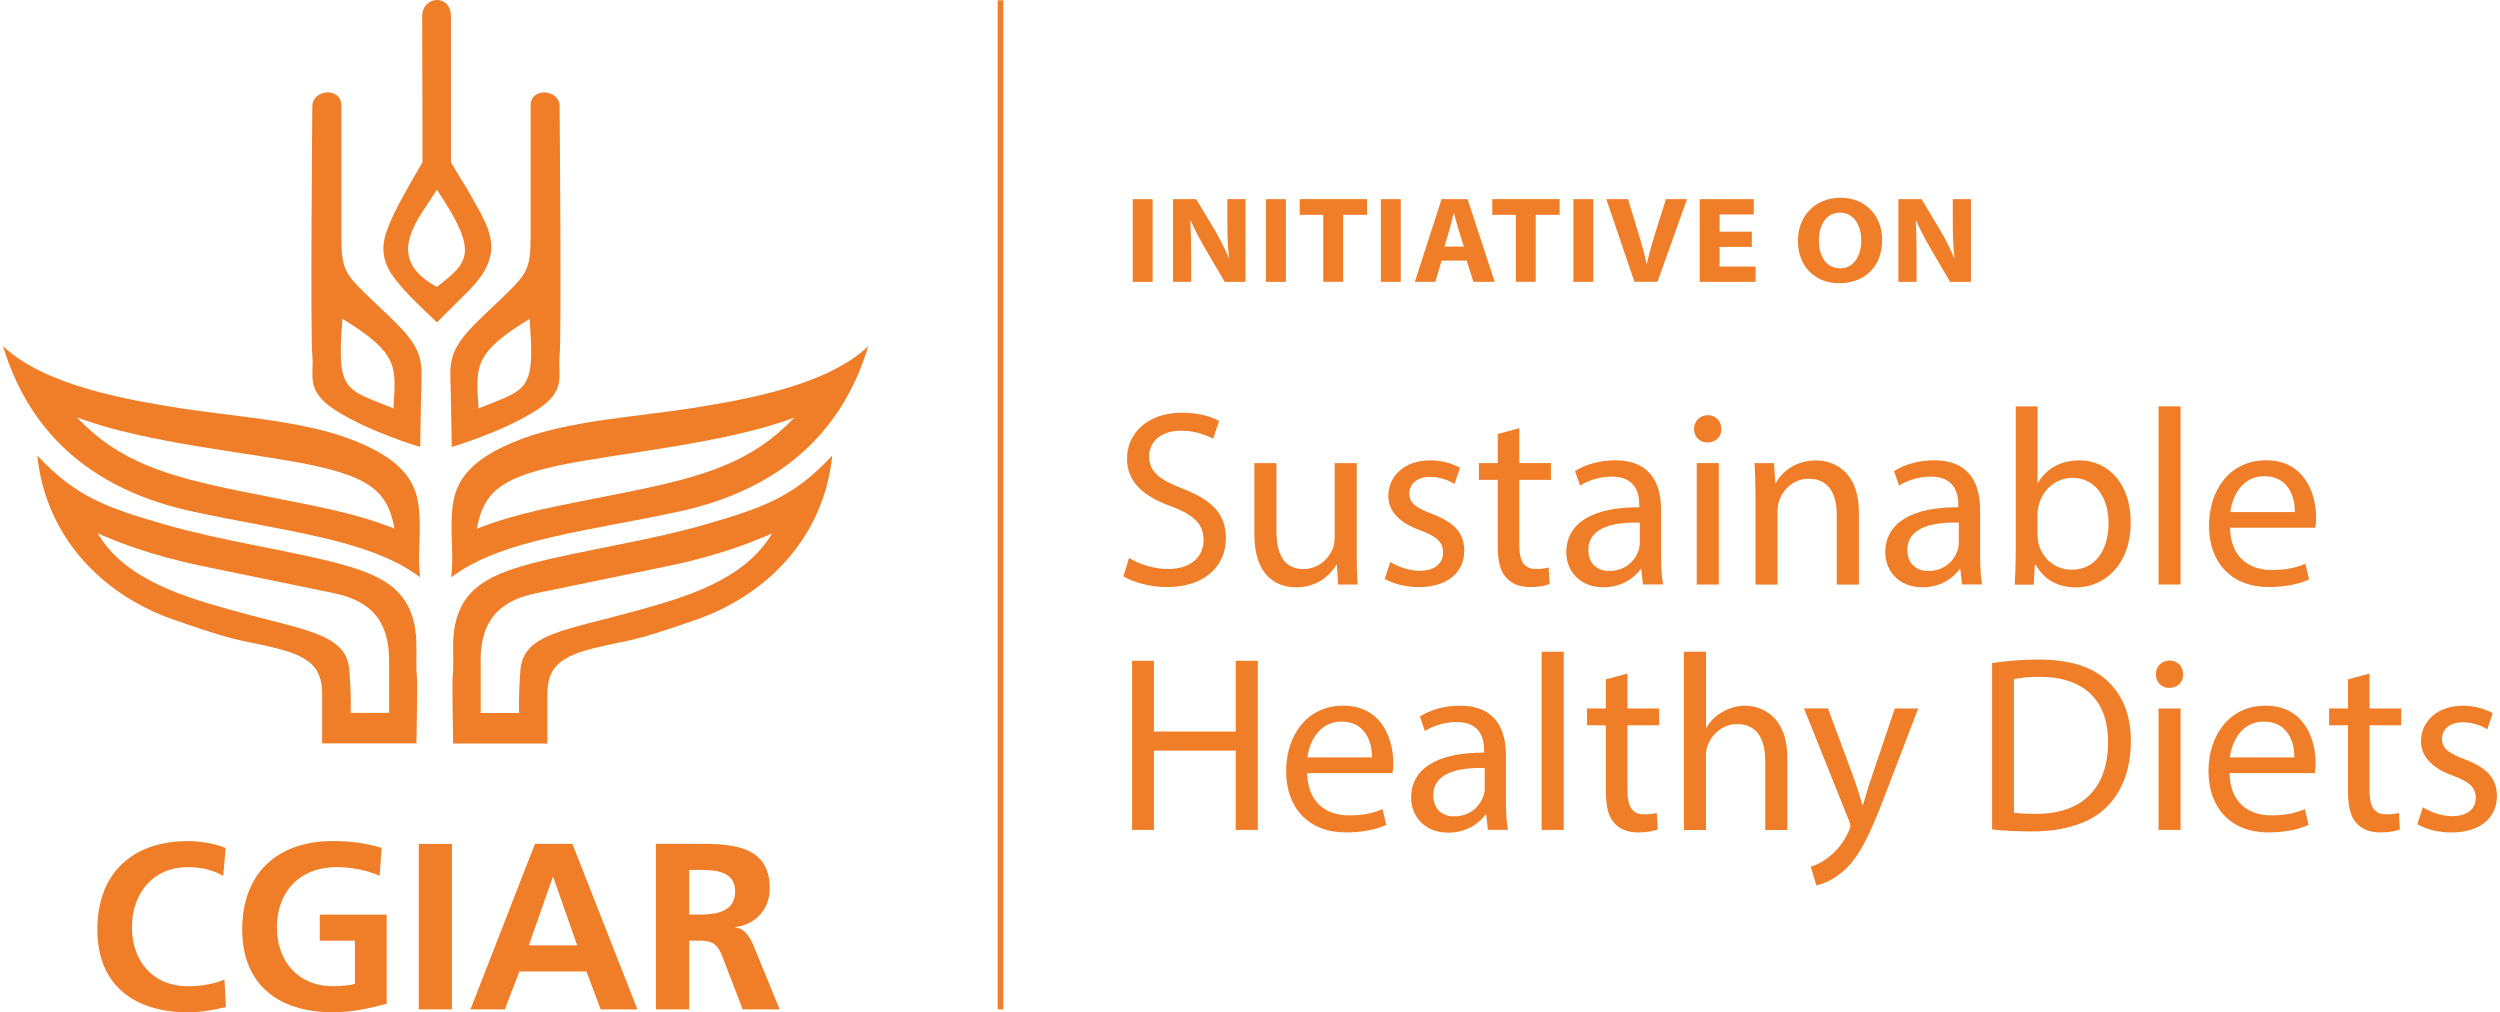 <?xml version="1.0" encoding="UTF-8"?><svg xmlns="http://www.w3.org/2000/svg" id="Layer_163923491b6f94" viewBox="0 0 447.2 181.51" aria-hidden="true" style="fill:url(#CerosGradient_id346e9d9de);" width="447px" height="181px"><defs><linearGradient class="cerosgradient" data-cerosgradient="true" id="CerosGradient_id346e9d9de" gradientUnits="userSpaceOnUse" x1="50%" y1="100%" x2="50%" y2="0%"><stop offset="0%" stop-color="#F07E28"/><stop offset="100%" stop-color="#F07E28"/></linearGradient><linearGradient/><style>.cls-1-63923491b6f94{fill:#fff;}</style></defs><g><path class="cls-1-63923491b6f94" d="M72.64,60.3c-1.69-2.18-5.74-5.75-7.86-7.86-3.27-3.26-4.11-4.23-4.11-9.8V18.92c0-3.39-5.2-2.9-5.2,.12,0,0-.37,41.26,0,44.77,.36,3.51-1.38,6.24,4.23,9.8,6.21,3.94,15.12,6.53,15.12,6.53,0,0,.12-9.08,.24-12.46,.12-3.38-.73-5.2-2.42-7.38m-2.62,12.9s-.01,.03-.01,.03c-8.69-3.54-10.22-2.85-9.13-16.06,10.27,6.29,9.56,8.6,9.14,16.03" style="fill:url(#CerosGradient_id346e9d9de);"/><path class="cls-1-63923491b6f94" d="M80.22,67.68c.12,3.39,.24,12.46,.24,12.46,0,0,8.92-2.6,15.12-6.53,5.61-3.56,3.87-6.29,4.23-9.8,.36-3.51,0-44.77,0-44.77,0-3.02-5.2-3.51-5.2-.12v23.72c0,5.57-.84,6.53-4.11,9.8-2.12,2.12-6.17,5.69-7.86,7.86-1.7,2.18-2.55,3.99-2.42,7.38m14.19-10.52c1.09,13.21-.44,12.53-9.13,16.07,0,0-.01-.01-.01-.03-.41-7.43-1.13-9.74,9.15-16.03" style="fill:url(#CerosGradient_id346e9d9de);"/><path class="cls-1-63923491b6f94" d="M84.52,36.18c-3.04-5.41,0,0-4.19-7.06V2.95c0-4.1-5.16-3.77-5.16,0l.06,26.14s-4.41,7.42-5.64,10.37c-1.23,2.96-2.88,6.5,1.29,11.26,.32,.36,.84,1.37,6.95,7.09,0,0,.13-.14,.13-.14,0,0-.04-.03,5.34-5.33,6.65-6.56,4.26-10.75,1.23-16.16m-6.73,15.26c-10.02-5.36-2.85-12.63,0-17.44l.25,.4c7.36,11.02,5.37,12.68-.25,17.04" style="fill:url(#CerosGradient_id346e9d9de);"/><path class="cls-1-63923491b6f94" d="M74.67,92.28c-.25-5.14-2.07-9.68-12.58-13.62-8.83-3.31-21.33-4.03-30.4-5.48-9.08-1.46-24.14-3.94-31.68-11.13,5.65,18.78,19.8,26.64,34.17,29.71,16.27,3.48,30.86,4.94,39.72,11.11l.9,.62c-.5-4.34,.14-6.08-.12-11.22m-4.5,2.49c-7.78-2.99-12.97-3.76-26.98-6.57-14.02-2.82-22.39-5.39-29.96-13.37,12.16,4.67,31.66,6.36,42.28,8.61,10.63,2.26,13.53,5.01,14.67,11.32h0Z" style="fill:url(#CerosGradient_id346e9d9de);"/><path class="cls-1-63923491b6f94" d="M80.36,103.5l.9-.62c8.87-6.17,23.46-7.63,39.73-11.11,14.36-3.08,28.52-10.94,34.17-29.71-7.53,7.19-22.61,9.67-31.68,11.13-9.08,1.45-21.57,2.17-30.4,5.48-10.51,3.94-12.33,8.48-12.59,13.62-.26,5.14,.38,6.88-.13,11.22m4.62-8.73c1.14-6.31,4.03-9.06,14.67-11.32,10.63-2.25,30.12-3.94,42.28-8.61-7.57,7.97-15.95,10.55-29.96,13.37-14.02,2.82-19.21,3.59-26.99,6.57h0Z" style="fill:url(#CerosGradient_id346e9d9de);"/><path class="cls-1-63923491b6f94" d="M74.13,116.16c.12-10.1-5.67-12.94-14.3-15.21-8.62-2.27-20.64-3.97-30.86-6.92-10.21-2.96-15.89-4.88-22.81-12.37,1.47,14.64,11.69,24.97,24.28,29.39,12.6,4.43,11.92,3.52,18.73,5.22,6.81,1.7,8.06,4.2,8.06,8.4v8.62h16.91c.34-19.51-.11-7.03,0-17.13m-4.91,11.66h-6.89s.16-2.85-.24-7.76c-.54-6.48-8.08-7.04-20.5-10.5-8.52-2.37-19.64-5.43-24.62-13.94,3.02,1.33,9.08,3.88,18.97,5.92,9.41,1.93,14.78,3.03,23.44,4.83,8.24,1.72,9.85,6.76,9.85,12.32v9.12Z" style="fill:url(#CerosGradient_id346e9d9de);"/><path class="cls-1-63923491b6f94" d="M80.71,133.32h16.91v-8.63c0-4.2,1.25-6.69,8.06-8.4,6.81-1.7,6.13-.79,18.73-5.22,12.59-4.42,22.81-14.75,24.28-29.39-6.92,7.49-12.6,9.42-22.81,12.37-10.21,2.95-22.24,4.65-30.86,6.92-8.63,2.27-14.41,5.11-14.3,15.21,.12,10.09-.34-2.39,0,17.13m4.92-14.6c0-5.56,1.61-10.61,9.85-12.32,8.66-1.8,14.03-2.9,23.44-4.83,9.89-2.03,15.95-4.59,18.97-5.92-4.97,8.53-16.09,11.59-24.62,13.95-12.41,3.45-19.96,4.02-20.49,10.49-.4,4.91-.24,7.76-.24,7.76h-6.89v-9.12Z" style="fill:url(#CerosGradient_id346e9d9de);"/><path class="cls-1-63923491b6f94" d="M39.98,180.57c-2.17,.51-4.51,.94-6.77,.94-9.61,0-16.29-4.81-16.29-14.84s6.21-15.86,16.29-15.86c1.96,0,4.56,.38,6.72,1.23l-.43,5.02c-2.25-1.27-4.3-1.57-6.42-1.57-6.13,0-9.95,4.67-9.95,10.76s3.74,10.59,10.08,10.59c2.34,0,5.11-.51,6.51-1.23l.26,4.97Z" style="fill:url(#CerosGradient_id346e9d9de);"/><path class="cls-1-63923491b6f94" d="M67.54,157.05c-2.29-1.06-5.27-1.57-7.66-1.57-6.93,0-10.76,4.68-10.76,10.76s3.75,10.59,10.08,10.59c1.61,0,2.89-.17,3.91-.42v-7.74h-6.3v-4.68h11.99v15.99c-3.15,.85-6.42,1.53-9.61,1.53-9.61,0-16.29-4.81-16.29-14.84s6.21-15.87,16.29-15.87c3.45,0,6.16,.47,8.72,1.23l-.38,5.02Z" style="fill:url(#CerosGradient_id346e9d9de);"/><rect class="cls-1-63923491b6f94" x="74.55" y="151.31" width="5.95" height="29.68" style="fill:url(#CerosGradient_id346e9d9de);"/><path class="cls-1-63923491b6f94" d="M102.96,169.51h-8.67l4.29-12.24h.09l4.29,12.24Zm-19.13,11.48h6.16l2.6-6.8h12.03l2.55,6.8h6.59l-11.66-29.68h-6.71l-11.57,29.68Z" style="fill:url(#CerosGradient_id346e9d9de);"/><path class="cls-1-63923491b6f94" d="M123.04,155.98h1.95c2.98,0,6.3,.31,6.3,3.88s-3.36,4.13-6.3,4.13h-1.95v-8Zm-5.95,25.01h5.95v-12.33h1.91c2.51,0,3.28,.85,4.12,3.06l3.57,9.27h6.63l-4.76-11.61c-.6-1.32-1.53-2.94-3.15-3.06v-.09c3.78-.51,6.13-3.4,6.13-6.89,0-8.25-7.61-8.04-13.99-8.04h-6.42v29.68Z" style="fill:url(#CerosGradient_id346e9d9de);"/></g><rect class="cls-1-63923491b6f94" x="178.36" y=".05" width="1" height="180.94" style="fill:url(#CerosGradient_id346e9d9de);"/><g><path class="cls-1-63923491b6f94" d="M206.14,35.71v14.83h-3.57v-14.83h3.57Z" style="fill:url(#CerosGradient_id346e9d9de);"/><path class="cls-1-63923491b6f94" d="M209.8,50.54v-14.83h4.15l3.26,5.43c.93,1.56,1.87,3.41,2.56,5.08h.07c-.23-1.96-.3-3.96-.3-6.18v-4.33h3.26v14.83h-3.73l-3.36-5.72c-.93-1.58-1.96-3.5-2.73-5.24l-.07,.02c.09,1.96,.14,4.05,.14,6.47v4.47h-3.26Z" style="fill:url(#CerosGradient_id346e9d9de);"/><path class="cls-1-63923491b6f94" d="M230.04,35.71v14.83h-3.57v-14.83h3.57Z" style="fill:url(#CerosGradient_id346e9d9de);"/><path class="cls-1-63923491b6f94" d="M236.73,38.52h-4.22v-2.82h12.08v2.82h-4.29v12.01h-3.57v-12.01Z" style="fill:url(#CerosGradient_id346e9d9de);"/><path class="cls-1-63923491b6f94" d="M250.63,35.71v14.83h-3.57v-14.83h3.57Z" style="fill:url(#CerosGradient_id346e9d9de);"/><path class="cls-1-63923491b6f94" d="M257.95,46.73l-1.12,3.81h-3.68l4.8-14.83h4.66l4.87,14.83h-3.82l-1.21-3.81h-4.5Zm3.99-2.51l-.98-3.15c-.28-.88-.56-1.98-.79-2.86h-.05c-.23,.88-.47,2-.72,2.86l-.93,3.15h3.47Z" style="fill:url(#CerosGradient_id346e9d9de);"/><path class="cls-1-63923491b6f94" d="M271.26,38.52h-4.22v-2.82h12.08v2.82h-4.29v12.01h-3.57v-12.01Z" style="fill:url(#CerosGradient_id346e9d9de);"/><path class="cls-1-63923491b6f94" d="M285.16,35.71v14.83h-3.57v-14.83h3.57Z" style="fill:url(#CerosGradient_id346e9d9de);"/><path class="cls-1-63923491b6f94" d="M292.53,50.54l-5.04-14.83h3.89l1.91,6.27c.54,1.76,1.03,3.45,1.4,5.3h.07c.4-1.78,.89-3.54,1.42-5.24l2-6.34h3.78l-5.29,14.83h-4.15Z" style="fill:url(#CerosGradient_id346e9d9de);"/><path class="cls-1-63923491b6f94" d="M313.58,44.27h-5.78v3.52h6.46v2.75h-10.03v-14.83h9.7v2.75h-6.13v3.08h5.78v2.73Z" style="fill:url(#CerosGradient_id346e9d9de);"/><path class="cls-1-63923491b6f94" d="M336.95,42.97c0,4.86-3.12,7.81-7.72,7.81s-7.39-3.32-7.39-7.55c0-4.44,3.01-7.77,7.65-7.77s7.46,3.41,7.46,7.5Zm-11.35,.2c0,2.9,1.45,4.95,3.82,4.95s3.78-2.16,3.78-5.04c0-2.66-1.35-4.95-3.8-4.95s-3.8,2.16-3.8,5.04Z" style="fill:url(#CerosGradient_id346e9d9de);"/><path class="cls-1-63923491b6f94" d="M339.86,50.54v-14.83h4.15l3.26,5.43c.93,1.56,1.87,3.41,2.57,5.08h.07c-.23-1.96-.3-3.96-.3-6.18v-4.33h3.26v14.83h-3.73l-3.36-5.72c-.93-1.58-1.96-3.5-2.73-5.24l-.07,.02c.09,1.96,.14,4.05,.14,6.47v4.47h-3.26Z" style="fill:url(#CerosGradient_id346e9d9de);"/></g><g><path class="cls-1-63923491b6f94" d="M201.91,100.04c1.75,1.08,4.32,1.98,7.02,1.98,4,0,6.34-2.12,6.34-5.17,0-2.83-1.62-4.46-5.71-6.03-4.95-1.75-8.01-4.32-8.01-8.59,0-4.73,3.92-8.23,9.81-8.23,3.1,0,5.35,.72,6.7,1.48l-1.08,3.19c-.99-.54-3.01-1.44-5.76-1.44-4.14,0-5.71,2.48-5.71,4.54,0,2.83,1.85,4.23,6.03,5.85,5.13,1.98,7.74,4.46,7.74,8.91,0,4.68-3.46,8.73-10.62,8.73-2.92,0-6.12-.86-7.74-1.94l.99-3.28Z" style="fill:url(#CerosGradient_id346e9d9de);"/><path class="cls-1-63923491b6f94" d="M242.73,98.87c0,2.25,.04,4.23,.18,5.94h-3.51l-.22-3.55h-.09c-1.03,1.75-3.33,4.05-7.2,4.05-3.42,0-7.51-1.89-7.51-9.54v-12.73h3.96v12.06c0,4.14,1.26,6.93,4.86,6.93,2.65,0,4.5-1.84,5.22-3.6,.23-.58,.36-1.3,.36-2.03v-13.36h3.96v15.84Z" style="fill:url(#CerosGradient_id346e9d9de);"/><path class="cls-1-63923491b6f94" d="M248.76,100.76c1.17,.76,3.24,1.58,5.22,1.58,2.88,0,4.23-1.44,4.23-3.24,0-1.89-1.12-2.92-4.05-4-3.92-1.39-5.76-3.55-5.76-6.17,0-3.51,2.83-6.39,7.51-6.39,2.21,0,4.14,.63,5.35,1.35l-.99,2.88c-.85-.54-2.43-1.26-4.45-1.26-2.34,0-3.65,1.35-3.65,2.97,0,1.8,1.31,2.61,4.14,3.69,3.78,1.44,5.71,3.33,5.71,6.57,0,3.83-2.97,6.53-8.14,6.53-2.38,0-4.59-.58-6.12-1.49l.99-3.01Z" style="fill:url(#CerosGradient_id346e9d9de);"/><path class="cls-1-63923491b6f94" d="M271.89,76.78v6.25h5.67v3.01h-5.67v11.75c0,2.7,.76,4.23,2.97,4.23,1.04,0,1.8-.13,2.29-.27l.18,2.97c-.77,.31-1.98,.54-3.51,.54-1.84,0-3.33-.58-4.27-1.67-1.12-1.17-1.53-3.11-1.53-5.67v-11.88h-3.37v-3.01h3.37v-5.22l3.87-1.03Z" style="fill:url(#CerosGradient_id346e9d9de);"/><path class="cls-1-63923491b6f94" d="M294.07,104.81l-.31-2.75h-.13c-1.22,1.71-3.56,3.24-6.66,3.24-4.41,0-6.66-3.11-6.66-6.25,0-5.26,4.68-8.14,13.09-8.1v-.45c0-1.8-.5-5.04-4.95-5.04-2.02,0-4.14,.63-5.67,1.62l-.9-2.61c1.8-1.17,4.41-1.94,7.15-1.94,6.66,0,8.28,4.54,8.28,8.91v8.14c0,1.89,.09,3.73,.36,5.22h-3.6Zm-.58-11.11c-4.32-.09-9.22,.67-9.22,4.9,0,2.57,1.71,3.78,3.73,3.78,2.83,0,4.63-1.8,5.26-3.65,.14-.4,.23-.85,.23-1.26v-3.78Z" style="fill:url(#CerosGradient_id346e9d9de);"/><path class="cls-1-63923491b6f94" d="M308.11,76.91c.04,1.35-.95,2.43-2.52,2.43-1.4,0-2.38-1.08-2.38-2.43s1.03-2.47,2.47-2.47,2.43,1.08,2.43,2.47Zm-4.41,27.9v-21.78h3.96v21.78h-3.96Z" style="fill:url(#CerosGradient_id346e9d9de);"/><path class="cls-1-63923491b6f94" d="M314.23,88.93c0-2.25-.04-4.09-.18-5.89h3.51l.23,3.6h.09c1.08-2.07,3.6-4.09,7.2-4.09,3.02,0,7.69,1.8,7.69,9.27v13h-3.96v-12.55c0-3.51-1.31-6.43-5.04-6.43-2.61,0-4.64,1.84-5.31,4.05-.18,.5-.27,1.17-.27,1.84v13.09h-3.96v-15.88Z" style="fill:url(#CerosGradient_id346e9d9de);"/><path class="cls-1-63923491b6f94" d="M351.27,104.81l-.31-2.75h-.13c-1.22,1.71-3.56,3.24-6.66,3.24-4.41,0-6.66-3.11-6.66-6.25,0-5.26,4.68-8.14,13.09-8.1v-.45c0-1.8-.5-5.04-4.95-5.04-2.02,0-4.14,.63-5.67,1.62l-.9-2.61c1.8-1.17,4.41-1.94,7.15-1.94,6.66,0,8.28,4.54,8.28,8.91v8.14c0,1.89,.09,3.73,.36,5.22h-3.6Zm-.58-11.11c-4.32-.09-9.22,.67-9.22,4.9,0,2.57,1.71,3.78,3.73,3.78,2.83,0,4.63-1.8,5.26-3.65,.14-.4,.23-.85,.23-1.26v-3.78Z" style="fill:url(#CerosGradient_id346e9d9de);"/><path class="cls-1-63923491b6f94" d="M360.72,104.81c.09-1.49,.18-3.69,.18-5.62v-26.32h3.92v13.68h.09c1.4-2.43,3.92-4,7.42-4,5.4,0,9.22,4.5,9.18,11.12,0,7.78-4.9,11.65-9.76,11.65-3.15,0-5.67-1.21-7.29-4.09h-.14l-.18,3.6h-3.42Zm4.09-8.73c0,.5,.09,.99,.18,1.44,.76,2.75,3.06,4.63,5.94,4.63,4.14,0,6.61-3.37,6.61-8.37,0-4.37-2.25-8.1-6.48-8.1-2.7,0-5.22,1.84-6.03,4.86-.09,.45-.23,.99-.23,1.62v3.92Z" style="fill:url(#CerosGradient_id346e9d9de);"/><path class="cls-1-63923491b6f94" d="M386.5,72.86h3.96v31.95h-3.96v-31.95Z" style="fill:url(#CerosGradient_id346e9d9de);"/><path class="cls-1-63923491b6f94" d="M399.33,94.64c.09,5.36,3.51,7.56,7.47,7.56,2.83,0,4.54-.49,6.03-1.12l.67,2.83c-1.4,.63-3.78,1.35-7.24,1.35-6.7,0-10.71-4.41-10.71-10.98s3.87-11.75,10.21-11.75c7.11,0,9,6.25,9,10.26,0,.81-.09,1.44-.14,1.84h-15.3Zm11.61-2.83c.05-2.52-1.03-6.43-5.49-6.43-4,0-5.76,3.69-6.07,6.43h11.56Z" style="fill:url(#CerosGradient_id346e9d9de);"/><path class="cls-1-63923491b6f94" d="M206.37,118.48v12.69h14.67v-12.69h3.96v30.33h-3.96v-14.22h-14.67v14.22h-3.91v-30.33h3.91Z" style="fill:url(#CerosGradient_id346e9d9de);"/><path class="cls-1-63923491b6f94" d="M233.86,138.64c.09,5.36,3.51,7.56,7.47,7.56,2.83,0,4.54-.49,6.03-1.12l.68,2.83c-1.4,.63-3.78,1.35-7.25,1.35-6.7,0-10.71-4.41-10.71-10.98s3.87-11.75,10.21-11.75c7.11,0,9,6.25,9,10.26,0,.81-.09,1.44-.14,1.84h-15.3Zm11.61-2.83c.04-2.52-1.04-6.43-5.49-6.43-4,0-5.76,3.69-6.08,6.43h11.56Z" style="fill:url(#CerosGradient_id346e9d9de);"/><path class="cls-1-63923491b6f94" d="M266.26,148.81l-.31-2.75h-.14c-1.21,1.71-3.55,3.24-6.66,3.24-4.41,0-6.66-3.11-6.66-6.25,0-5.26,4.68-8.14,13.09-8.1v-.45c0-1.8-.5-5.04-4.95-5.04-2.02,0-4.14,.63-5.67,1.62l-.9-2.61c1.8-1.17,4.41-1.94,7.15-1.94,6.66,0,8.28,4.54,8.28,8.91v8.14c0,1.89,.09,3.73,.36,5.22h-3.6Zm-.58-11.11c-4.32-.09-9.22,.67-9.22,4.9,0,2.57,1.71,3.78,3.73,3.78,2.83,0,4.63-1.8,5.26-3.65,.14-.4,.23-.85,.23-1.26v-3.78Z" style="fill:url(#CerosGradient_id346e9d9de);"/><path class="cls-1-63923491b6f94" d="M275.89,116.86h3.96v31.95h-3.96v-31.95Z" style="fill:url(#CerosGradient_id346e9d9de);"/><path class="cls-1-63923491b6f94" d="M291.28,120.78v6.25h5.67v3.01h-5.67v11.75c0,2.7,.77,4.23,2.97,4.23,1.04,0,1.8-.13,2.29-.27l.18,2.97c-.77,.31-1.98,.54-3.51,.54-1.85,0-3.33-.58-4.27-1.67-1.12-1.17-1.53-3.11-1.53-5.67v-11.88h-3.38v-3.01h3.38v-5.22l3.87-1.04Z" style="fill:url(#CerosGradient_id346e9d9de);"/><path class="cls-1-63923491b6f94" d="M301.41,116.86h3.96v13.59h.09c.63-1.12,1.62-2.12,2.83-2.79,1.17-.67,2.56-1.12,4.05-1.12,2.93,0,7.6,1.8,7.6,9.32v12.96h-3.96v-12.51c0-3.51-1.3-6.48-5.04-6.48-2.56,0-4.59,1.8-5.31,3.96-.23,.54-.27,1.12-.27,1.89v13.14h-3.96v-31.95Z" style="fill:url(#CerosGradient_id346e9d9de);"/><path class="cls-1-63923491b6f94" d="M327.24,127.03l4.77,12.87c.5,1.44,1.04,3.15,1.4,4.45h.09c.41-1.3,.85-2.97,1.4-4.54l4.32-12.78h4.19l-5.94,15.52c-2.83,7.47-4.77,11.29-7.47,13.63-1.94,1.71-3.87,2.38-4.86,2.56l-.99-3.33c.99-.31,2.29-.94,3.46-1.93,1.08-.85,2.43-2.38,3.33-4.41,.18-.4,.31-.72,.31-.94s-.09-.54-.27-1.04l-8.05-20.07h4.32Z" style="fill:url(#CerosGradient_id346e9d9de);"/><path class="cls-1-63923491b6f94" d="M356.67,118.89c2.38-.36,5.22-.63,8.32-.63,5.62,0,9.63,1.3,12.28,3.78,2.7,2.47,4.27,5.98,4.27,10.89s-1.53,9-4.36,11.79c-2.83,2.83-7.51,4.36-13.41,4.36-2.79,0-5.13-.13-7.11-.36v-29.83Zm3.91,26.82c.99,.18,2.43,.22,3.96,.22,8.37,0,12.91-4.68,12.91-12.87,.04-7.16-4-11.7-12.28-11.7-2.02,0-3.55,.18-4.59,.41v23.94Z" style="fill:url(#CerosGradient_id346e9d9de);"/><path class="cls-1-63923491b6f94" d="M390.91,120.91c.04,1.35-.95,2.43-2.52,2.43-1.4,0-2.38-1.08-2.38-2.43s1.03-2.48,2.47-2.48,2.43,1.08,2.43,2.48Zm-4.41,27.9v-21.78h3.96v21.78h-3.96Z" style="fill:url(#CerosGradient_id346e9d9de);"/><path class="cls-1-63923491b6f94" d="M399.24,138.64c.09,5.36,3.51,7.56,7.47,7.56,2.83,0,4.54-.49,6.03-1.12l.67,2.83c-1.4,.63-3.78,1.35-7.24,1.35-6.7,0-10.71-4.41-10.71-10.98s3.87-11.75,10.21-11.75c7.11,0,9,6.25,9,10.26,0,.81-.09,1.44-.14,1.84h-15.3Zm11.61-2.83c.05-2.52-1.03-6.43-5.49-6.43-4,0-5.76,3.69-6.07,6.43h11.56Z" style="fill:url(#CerosGradient_id346e9d9de);"/><path class="cls-1-63923491b6f94" d="M424.34,120.78v6.25h5.67v3.01h-5.67v11.75c0,2.7,.77,4.23,2.97,4.23,1.04,0,1.8-.13,2.29-.27l.18,2.97c-.77,.31-1.98,.54-3.51,.54-1.85,0-3.33-.58-4.27-1.67-1.12-1.17-1.53-3.11-1.53-5.67v-11.88h-3.38v-3.01h3.38v-5.22l3.87-1.04Z" style="fill:url(#CerosGradient_id346e9d9de);"/><path class="cls-1-63923491b6f94" d="M433.93,144.76c1.17,.76,3.24,1.58,5.22,1.58,2.88,0,4.23-1.44,4.23-3.24,0-1.89-1.12-2.92-4.05-4-3.91-1.39-5.76-3.55-5.76-6.17,0-3.51,2.83-6.39,7.51-6.39,2.21,0,4.14,.63,5.35,1.35l-.99,2.88c-.85-.54-2.43-1.26-4.46-1.26-2.34,0-3.65,1.35-3.65,2.97,0,1.8,1.31,2.61,4.14,3.69,3.78,1.44,5.71,3.33,5.71,6.57,0,3.83-2.97,6.53-8.15,6.53-2.38,0-4.59-.58-6.12-1.49l.99-3.01Z" style="fill:url(#CerosGradient_id346e9d9de);"/></g></svg>